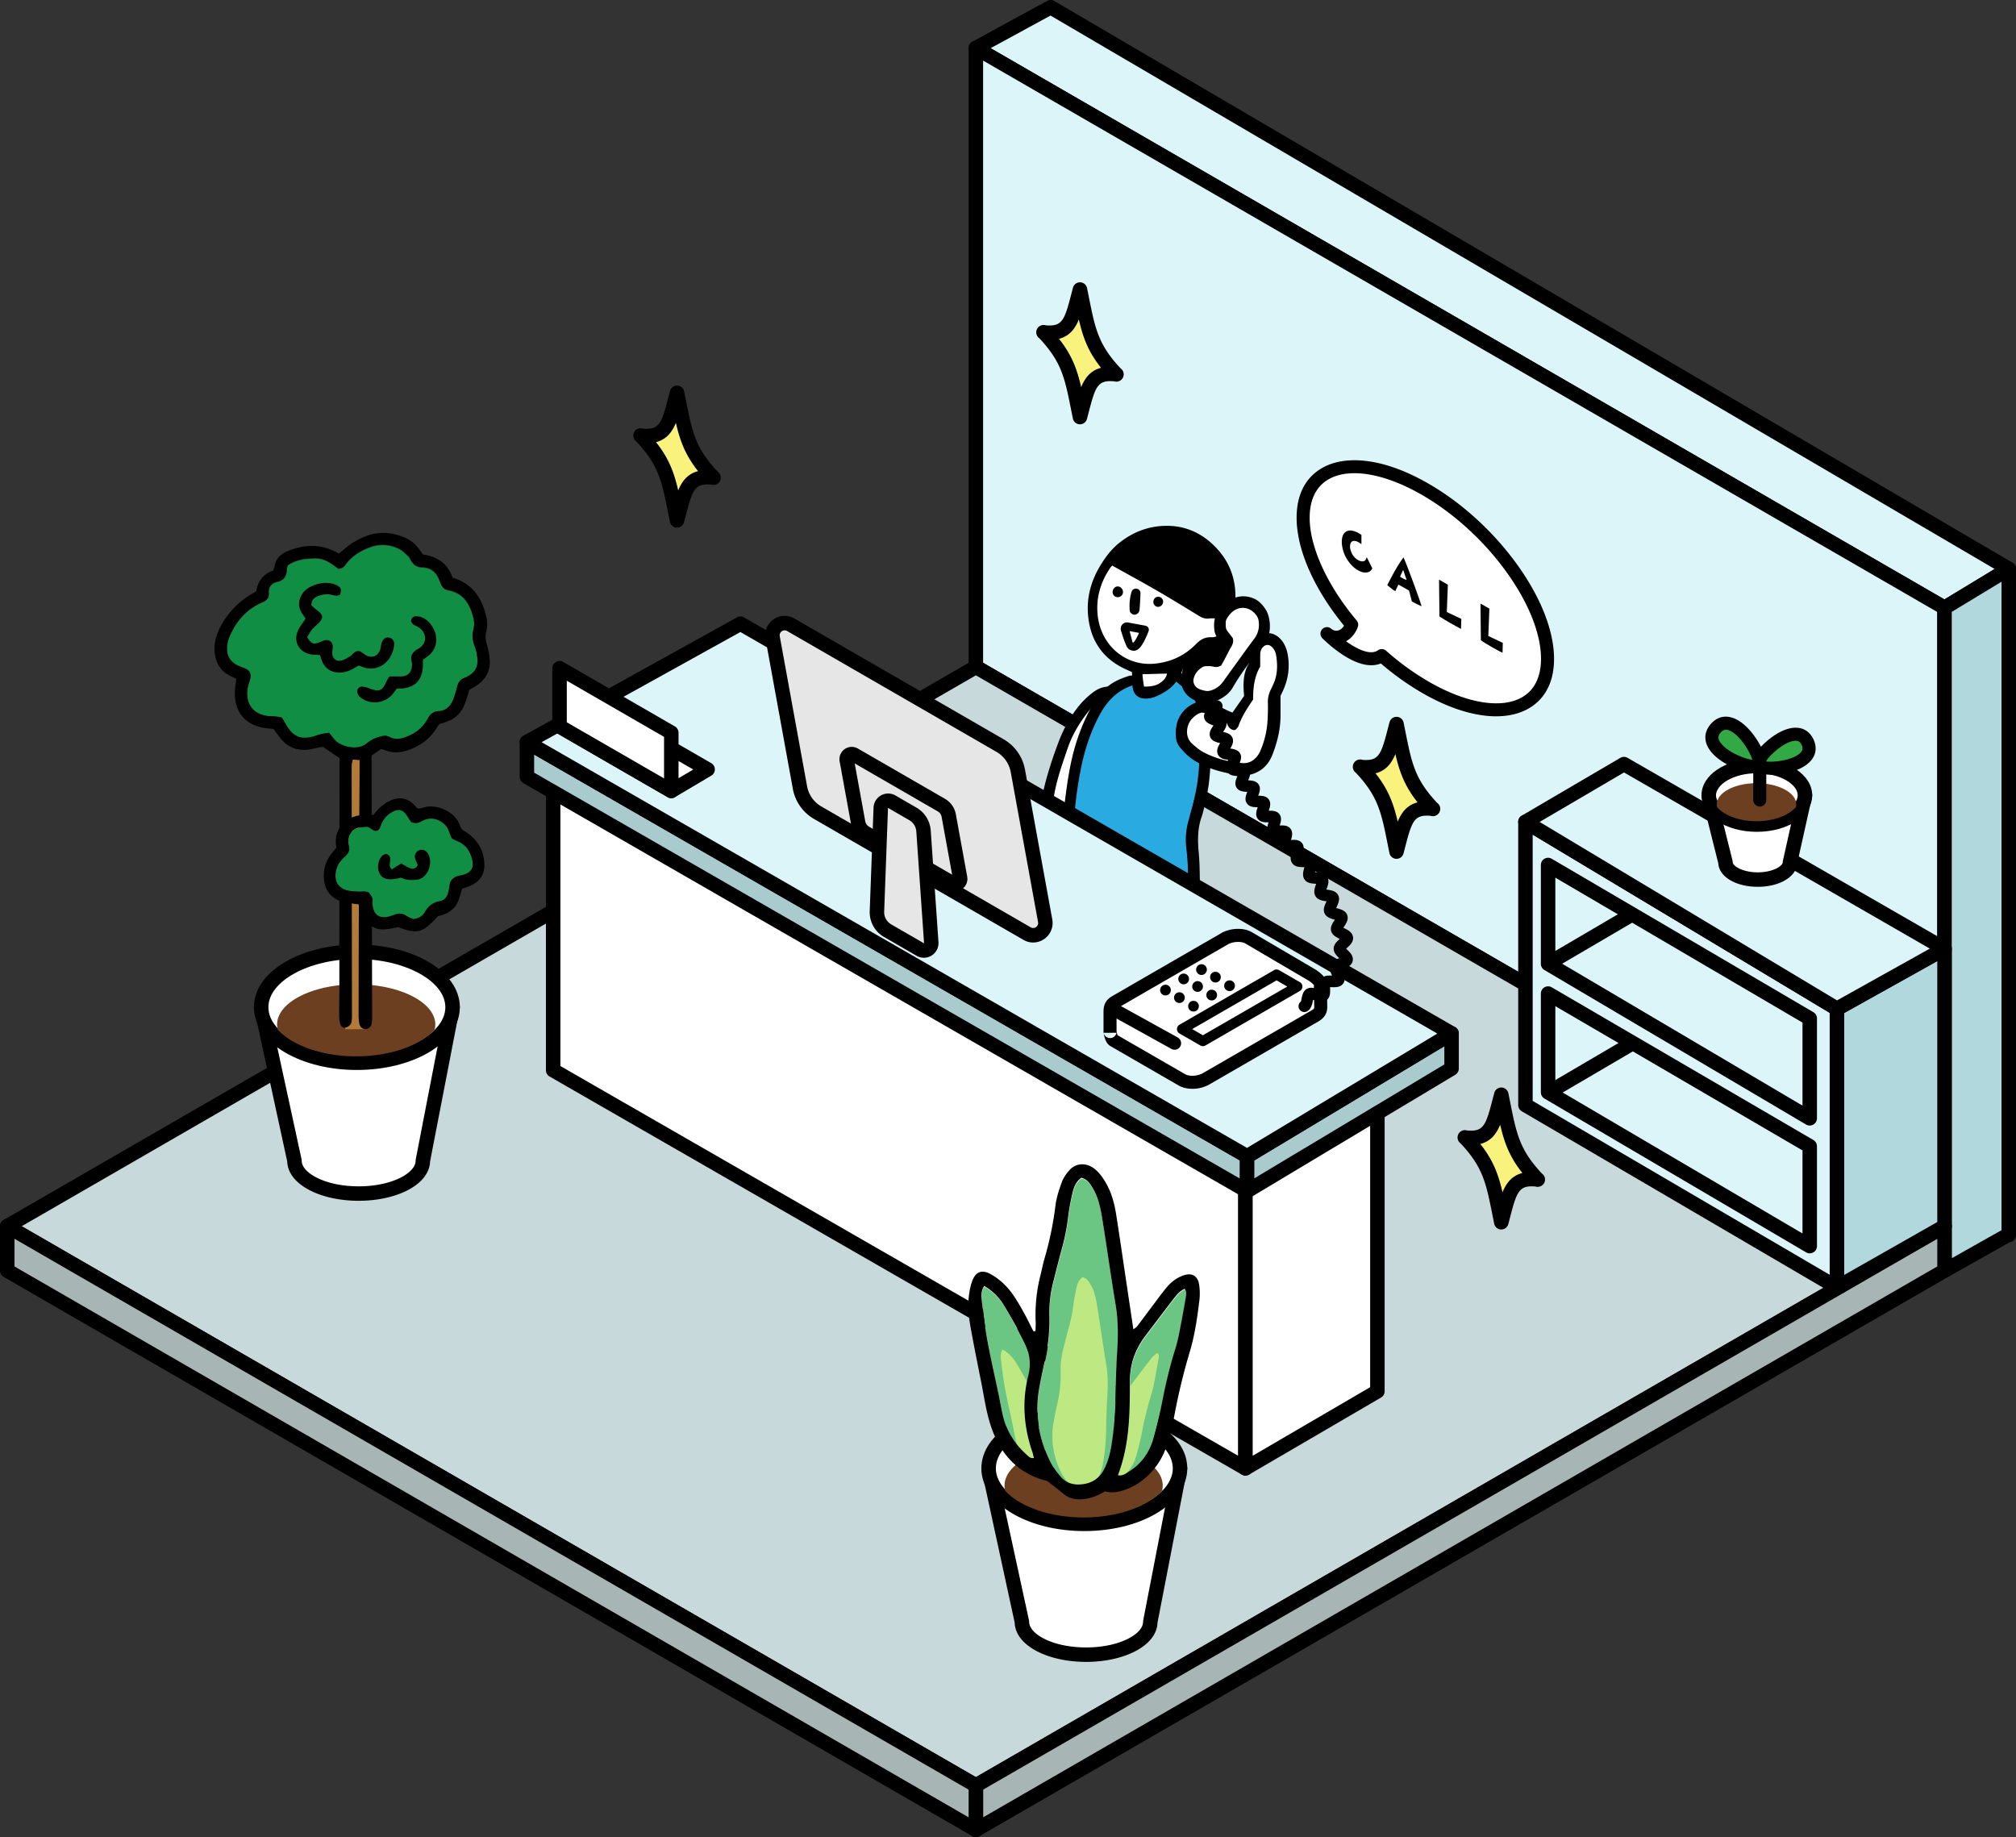 <svg xmlns="http://www.w3.org/2000/svg" viewBox="0 0 2785.99 2538.73"><rect x="0" y="0" width="2785.99" height="2538.73" fill="#333333" stroke="none"/><defs><style>.cls-1{fill:#dcf5f9;}.cls-2{fill:#b1d9dd;}.cls-3{fill:#c8d9db;}.cls-4{fill:#a7b5b5;}.cls-5{fill:#fff;}.cls-6{fill:#29abe2;}.cls-7{fill:#aacbce;}.cls-8{fill:#6b3f20;}.cls-9{fill:#6ac682;}.cls-10{fill:#bee882;}.cls-11{fill:#b27b39;}.cls-12{fill:#108e43;}.cls-13{fill:#33a945;}.cls-14{fill:#e6e6e6;}.cls-15{fill:#f9f37d;}</style></defs><g id="レイヤー_2" data-name="レイヤー 2"><g id="_1" data-name="1"><g id="壁"><polygon class="cls-1" points="2687.2 839.95 1348.59 66.35 1451.91 10 2775.99 786.12 2687.2 839.95"/><path d="M2687.2,850a10,10,0,0,1-5-1.34L1343.59,75a10,10,0,0,1,.21-17.44L1447.13,1.22a10,10,0,0,1,9.84.15L2781.05,777.49a10,10,0,0,1,.13,17.18l-88.8,53.83A10,10,0,0,1,2687.2,850ZM1369,66.6,2687.08,828.33l69.39-42.07L1451.74,21.49Z"/><polyline class="cls-1" points="1348.59 66.35 2687.2 839.95 2687.2 1694.56 1348.59 921.71 1348.59 66.35"/><path d="M2687.2,1704.56a10,10,0,0,1-5-1.34L1343.59,930.37a10,10,0,0,1-5-8.66V66.35a10,10,0,0,1,15-8.66L2692.2,831.29a10,10,0,0,1,5,8.66v854.61a10,10,0,0,1-10,10ZM1358.59,915.94,2677.2,1677.23V845.72l-1318.61-762Z"/><polygon class="cls-2" points="2774.52 1706.69 2687.2 1755.9 2687.2 839.95 2775.99 786.12 2775.99 1706.69 2774.52 1706.69"/><path d="M2687.2,1765.9a10,10,0,0,1-10-10V840a10,10,0,0,1,4.81-8.55l88.8-53.83a10,10,0,0,1,15.18,8.55v920.57a10,10,0,0,1-8.7,9.92l-85.18,48A10,10,0,0,1,2687.2,1765.9Zm10-920.32v893.21L2766,1700V803.87Z"/></g><g id="地面"><polygon class="cls-3" points="1348.61 2467.39 10 1694.55 1348.59 921.71 2687.2 1694.56 1348.61 2467.39"/><path d="M1348.61,2477.39a10,10,0,0,1-5-1.34L5,1703.2a10,10,0,0,1,0-17.32L1343.59,913.05a10,10,0,0,1,10,0L2692.2,1685.9a10,10,0,0,1,0,17.32L1353.61,2476.05A10.05,10.05,0,0,1,1348.61,2477.39ZM30,1694.54l1318.61,761.3L2667.2,1694.56,1348.59,933.26Z"/><polygon class="cls-4" points="2687.2 1755.9 1348.61 2528.73 1348.61 2467.39 2687.2 1694.56 2687.2 1755.9"/><path d="M1348.61,2538.73a10,10,0,0,1-10-10v-61.34a10,10,0,0,1,5-8.66L2682.2,1685.9a10,10,0,0,1,15,8.66v61.34a10,10,0,0,1-5,8.66L1353.61,2537.39A10,10,0,0,1,1348.61,2538.73Zm10-65.57v38.25L2677.2,1750.13v-38.25ZM2687.2,1755.9h0Z"/><polygon class="cls-4" points="1348.61 2528.73 10.02 1755.9 10.02 1694.56 1348.61 2467.39 1348.61 2528.73"/><path d="M1348.61,2538.73a9.92,9.92,0,0,1-5-1.34L5,1764.56a10,10,0,0,1-5-8.66v-61.34a10,10,0,0,1,15-8.66l1338.59,772.83a10,10,0,0,1,5,8.66v61.34a10,10,0,0,1-10,10ZM20,1750.13l1318.59,761.28v-38.25L20,1711.88Z"/></g><g id="人"><path id="髪の毛" d="M1668.53,1018.53c-5.62,1.88-9.45.09-12.17-3.37-4.14-5.26-8.35-10.62-11.46-16.51a102.82,102.82,0,0,1-12.06-45.93c-.29-11.38,0-22.74,2.81-33.83a132.37,132.37,0,0,1,5-15.56c3.55-9.21,10.79-14.84,19.54-18.6a18.33,18.33,0,0,1,8.52-1.62,120.24,120.24,0,0,1,17.35,2.95c1.74.42,3.07,2.57,5,4.26-1.79,5-1,9.78-.2,14.77,2.36,14.33,1.38,28.51-3.88,42.21-2.72,7.06-5.56,14.08-8.07,21.21-4.63,13.14-8.28,26.48-7.21,40.66C1671.93,1012.57,1671.7,1015.94,1668.53,1018.53Z"/><g id="手"><path class="cls-5" d="M1519.49,965.34S1470.58,990.77,1453,1080s-8.21,88.83,7,93.91,19.17-47.74,19.17-47.74,7.43-61.82,13.3-81.39,35.61-82.17,35.61-82.17Z"/><path d="M1535.73,948.92l3.34,5.87-2.41,4.46a10.81,10.81,0,0,1-2.41,1.51c-13.8,3.73-23.28,13.52-31.51,24.13-11.6,15-21.23,31.33-27.37,49.4-6.35,18.66-13,37.25-17.11,56.58-2.85,13.52-4.86,27.23-7.22,40.85-1,5.76-1.9,11.54-2.88,17.46l-.07,0a12.36,12.36,0,0,1-13.53-.94l-.09-.08c-.37-1.88-.93-3.15-.79-4.33.86-7.5,1.75-15,2.85-22.46,5-34.23,15.21-67.06,27.59-99.22a184,184,0,0,1,24.61-43.86,115.07,115.07,0,0,1,20.43-20.47C1516.34,952.14,1524.76,948,1535.73,948.92Z"/></g><g id="胴体"><path class="cls-6" d="M1474.49,1164.9s4.7-95.47,22.7-143.21,42.26-77.48,70.43-80.61c0,0,1.57,10.95,10.18,14.87s27.39-3.92,44.61-21.13c0,0,26.61,4.69,33.65,27.39s16.43,79,8.61,118.17-14.09,60.26-14.87,72,3.13,61.83,0,85.31c0,0-64.18-9.4-108.78-27.4S1474.49,1164.9,1474.49,1164.9Z"/><path d="M1620,935.42c4.14-6.86,6.13-8,10.23-6.36a31.76,31.76,0,0,1,6.66,3.55c6.13,4.43,12.37,8.77,18.09,13.7,9.66,8.33,14.92,19,15.87,31.87,2.56,34.46,3.87,68.94-.14,103.35-1.26,10.82-3.92,21.49-6.16,32.18a128.76,128.76,0,0,1-4.22,15.84c-5.67,16.35-5.23,33-3.67,49.9,1.2,13,1.22,26,1.47,39.06a32.67,32.67,0,0,1-1.65,9.86,7.46,7.46,0,0,1-7.65,5.39,8.13,8.13,0,0,1-7.26-6,26.43,26.43,0,0,1-.44-7.48c1.33-16.46,0-32.83-1.8-49.14a96.21,96.21,0,0,1,2.86-36.22c4.07-15,8.36-30,11.17-45.28,4.13-22.4,4.74-45.15,3.86-67.91-.37-9.67-1.1-19.32-1.67-29-.1-1.68-.23-3.36-.24-5-.09-14.76-5.12-27-17.5-35.87a137.49,137.49,0,0,1-11.71-9.59A83.48,83.48,0,0,1,1620,935.42Z"/><path d="M1569.14,933.92c3.83,3,4.25,5.93,2,10.12a52.93,52.93,0,0,1-7.15,3.54c-20.77,7.07-34.44,21.9-44.51,40.61-12.24,22.76-20.15,47-25.42,72.3a566.88,566.88,0,0,0-9.53,68.63c-.4,4.83-1.18,9.28-6.82,10.94-5,0-7.51-3-8.29-7.65a22.39,22.39,0,0,1,0-6.28c3-25.88,6-51.74,11.78-77.23a279.46,279.46,0,0,1,25.7-69.56c5.37-10.11,12.45-19,20.31-27.2,9-9.39,20.77-14.14,32.8-18.07C1562.92,933.09,1566.48,933.92,1569.14,933.92Z"/></g><g id="顔"><path class="cls-5" d="M1630.23,771.25c-44.61-18.78-112.69-18-118.17,54.78s59.48,97.05,59.48,97.05-.78,30.52,6.26,32.87,29-4.7,36-12.52,14.87-27.4,14.87-27.4,31.3-26.6,38.35-26.6,27.39-1.57,27.39-11.74S1696,822.9,1696,822.9Z"/><path d="M1564.35,928.77c-4.15-1.89-7.6-3.39-11-5-28.4-13.69-44.59-36.55-49-67.4-3.79-26.32,2-50.85,15.63-73.81,7.64-12.82,16.36-24.34,28.24-33.49,17.16-13.23,36.53-21,58-22.25,25.47-1.53,48.19,6.25,67.35,23.3,26.14,23.26,36.71,52.65,33.05,87.2-.66,6.22-2.74,12.28-4.33,19.17.1.44.41,1.64.64,2.86,3.33,17.81-5.54,31.64-23.12,35.88-4.07,1-8.25,1.51-10.32,1.89l-34.38,25.63c.63-.92-.06-.29-.27.46-5.45,20-19.68,31.77-37.87,39.46a35.92,35.92,0,0,1-13.46,2.74c-11,0-17.27-5.83-18.39-16.73C1564.49,942.41,1564.61,936.08,1564.35,928.77ZM1537.1,781.62a31.48,31.48,0,0,0-2.4,2.51c-13.88,20.14-20.44,42.39-17.7,66.78,4,35.88,30.1,61.51,61.5,65.86,11.56,1.6,22.65.28,33.65-2.64,15.8-4.2,29.31-12.53,40.74-24.14,5.83-5.91,12-9.75,21-9.39a18,18,0,0,0,3.94-.27c10.13-1.9,14.44-14.21,8-22.29-2.5-3.17-5.91-3.67-12.7-3.53a19.19,19.19,0,0,0-2.13.21c-5.24.74-9.71-.92-14.2-3.68-19-11.64-38-23.26-57.24-34.44C1579.26,804.79,1558,793.37,1537.1,781.62ZM1581,948.79c10.34.23,18-1.65,22.84-5.56,4-2.71,7.69-6.21,8.89-12.38-10,.25-19.55.48-29.07.77-.77,0-3.4-.27-4.86.26A162.52,162.52,0,0,0,1581,948.79Z"/><path d="M1565.05,815.43a6.52,6.52,0,0,1,9.1-.3,6.28,6.28,0,0,1,1.89,5c-.19,7.53-.65,15-1.27,22.56a7.44,7.44,0,0,1-6.35,6.78c-3.07.27-6.94-2.27-7.2-5.75-.69-9.18-.14-18.35,3-27.09A3.33,3.33,0,0,1,1565.05,815.43Z"/><path d="M1544.18,810.41c3.62-.27,7.2,2.86,7.68,6.7a7.15,7.15,0,0,1-7.23,8.16,7,7,0,0,1-7.06-7.1C1537.56,814.21,1540.58,810.67,1544.18,810.41Z"/><path d="M1600.29,838.65a6.73,6.73,0,0,1-6.42-6.27c-.17-4.19,2.61-7.57,6.34-7.69a6.74,6.74,0,0,1,7.16,6.85A7.2,7.2,0,0,1,1600.29,838.65Z"/><path d="M1586.21,866.5a5.86,5.86,0,0,0-3.37-1.85l-23.8-4.4A8.7,8.7,0,0,0,1549,871s3.92,13.63,8,22.24a10.54,10.54,0,0,0,9.52,6h.59c5.17,0,9.76-4.56,14.88-14.8a129,129,0,0,0,5.29-12.26A5.66,5.66,0,0,0,1586.21,866.5Zm-12.11,8.08c-3.18,7.24-6.24,12.12-7.72,13.33h-1.23l-4.08-15.74Z"/></g><g id="手-2" data-name="手"><path class="cls-5" d="M1755.45,883.56c-16.84-3.89-20.74,21.13-20.74,32.47,0,0-7.82,28.18-9.39,46.57l-19.56,30.91s-54-30.91-66.92-1.17,16.83,53.61,16.83,53.61,48.13,16.43,66.13,16.43,31.69-21.52,33.65-29.74,5.87-66.91,5.87-66.91,9.78-23.48,11-34.83S1770.71,887.08,1755.45,883.56Z"/><path d="M1719.28,961.69c-1.46-15.78-1.68-31.3,6.64-44.72,0-5,.08-9.24,0-13.43-.19-9,3.62-16.26,10.15-22.18,1.13-1,2.34-2,3.49-2.85a17.58,17.58,0,0,1,8.72-3.51,28.84,28.84,0,0,1,3.2-.17,23.5,23.5,0,0,1,14.82,5.24c7.72,6.29,11.66,15.07,13.42,25.45,3,18,.14,35-7.8,51.3-.73,1.5-1.45,3-2.34,4.86,0,9.37.08,19,0,28.69-.18,18.29-4.59,35.76-11.18,52.64-5.9,15.11-16.92,24.78-33.06,28.06a24.94,24.94,0,0,1-7.49.57c-23.54-2.57-46.25-7.86-66.83-20.35-8.07-4.9-14.48-11.45-20.42-18.55a25.21,25.21,0,0,1-5.6-15.09c-.7-11.67,1.18-22.59,8.35-32.2A43,43,0,0,1,1651,971.62a24.91,24.91,0,0,1,17.15-1.23,130,130,0,0,1,26.75,10.79c2.49,1.33,5.22,2.23,8.31,3.52Zm-58.67,23c-5.62,1.47-9.48,4.63-13.08,8.27-7.55,7.62-11.36,25,.26,35.08,4.78,4.15,9.4,8.28,15,11.28,17,9,35.08,13.59,54.08,15.2,8.25.69,14.78-2.73,19.94-8.77a34.58,34.58,0,0,0,5.08-8.58,122,122,0,0,0,9.85-42.64c.39-7.55.65-15.13.4-22.68a37.87,37.87,0,0,1,4.29-19.41c1.18-2.22,2.11-4.57,3.19-6.85,5.78-12.27,6-25.3,4.21-38.28-.86-6.08-3.21-11.72-8.32-14.92a7.52,7.52,0,0,0-8.24.23c-3.93,2.74-5.63,6.72-5.71,11.75-.09,5.45,0,10.91,0,16.73-8.22,14-9.94,29.8-9.8,45.56-8,11.88-15.72,23.4-20.28,36.67-.57,1.66-2,3-3.41,4.49a3.53,3.53,0,0,1-3.15,1.06h0a10.81,10.81,0,0,1-7.88-5.89l-2.06-4.19C1684,992.92,1673.85,985.94,1660.61,984.71Z"/></g><g id="電話"><path class="cls-5" d="M1727.28,833.86c-18.79-.78-36.79-.78-38.35,24.26s8.61,29.74,8.61,29.74L1685,910.56s-40.7,2.34-41.48,24.26S1667.8,963,1667.8,963s26.85-6.3,49.3-45.39,36-59.48,28.18-71.22S1727.28,833.86,1727.28,833.86Z"/><path d="M1677.66,905.29a97.38,97.38,0,0,0,8.85-17.33l-5.75-9.4a17.68,17.68,0,0,1-2.4-6.7c-1.12-7.68-.83-15.45,2.6-23,7.16-15.75,28.73-31.46,51.5-21.85,6.93,2.92,11.69,8.12,15.82,14,9,12.84,9.28,38-1.87,50.74-15.81,18.13-30.58,37.15-42.59,58-4.5,7.82-11.08,12.87-18.54,16.79-15,7.86-33.37,5.25-44.39-5.81-6.43-6.45-9.25-14.18-7.76-23,2.8-16.61,12.39-26.69,27.16-31.75,3.44-1.17,7.49-.55,11.27-.7C1673.23,905.24,1674.91,905.29,1677.66,905.29Zm-27.75,39.32c2.66,7,9.11,8.63,15.6,10a14.63,14.63,0,0,0,6.55-.09c7.94-2,13.92-6.55,18.68-13.13,3.59-5,7.1-10,10.73-15,10.64-14.51,20.91-29.29,31.78-43.62a31.18,31.18,0,0,0,6.49-19.86,44.25,44.25,0,0,0-.39-4.88,15.3,15.3,0,0,0-2.33-6.46l-.13-.2c-8.68-13.29-24.91-15.32-35.94-3.91a39.07,39.07,0,0,0-5.82,8,9.89,9.89,0,0,0-1.27,4.87v4.38a12.93,12.93,0,0,0,2.69,7.89l7,9.07c1.25,4.2.42,8-1.87,11.88-3.4,5.76-6.29,11.82-9.43,17.73-1.56,2.93-3.2,5.82-4.61,8.39l-2.13,1a12.45,12.45,0,0,1-7.89.8,34,34,0,0,0-4.86-.81,56,56,0,0,0-6.89,0,8.93,8.93,0,0,0-4.18,1.28c-6.59,4.05-10.52,9.25-12.16,16A11.15,11.15,0,0,0,1649.91,944.61Z"/></g></g><g id="受付台"><polygon class="cls-5" points="1721.13 2029.13 764.44 1478.96 764.44 1077.84 1721.13 1628.01 1721.13 2029.13"/><path d="M1721.13,2039.13a9.94,9.94,0,0,1-5-1.33l-956.7-550.17a10,10,0,0,1-5-8.66V1077.84a10,10,0,0,1,15-8.67l956.7,550.17a10,10,0,0,1,5,8.67v401.12a10,10,0,0,1-10,10ZM774.44,1473.18l936.69,538.66v-378L774.44,1095.13Z"/><polygon class="cls-5" points="1903.48 1922.69 1721.13 2029.13 1721.13 1628.01 1903.48 1521.57 1903.48 1922.69"/><path d="M1721.13,2039.13a10,10,0,0,1-10-10V1628a10,10,0,0,1,5-8.64l182.35-106.43a10,10,0,0,1,15,8.63v401.12a10,10,0,0,1-5,8.64l-182.35,106.44A10.06,10.06,0,0,1,1721.13,2039.13Zm10-405.38v378L1893.48,1917V1539Zm172.35,288.94h0Z"/><polygon class="cls-7" points="728.16 1073.54 1723.42 1645.98 1723.42 1597.92 728.16 1025.49 728.16 1073.54"/><path d="M1723.42,1656a10,10,0,0,1-5-1.33L723.18,1082.21a10,10,0,0,1-5-8.67v-48a10,10,0,0,1,15-8.67l995.26,572.43a10,10,0,0,1,5,8.67V1646a10,10,0,0,1-10,10ZM738.16,1067.76l975.26,560.93v-25L738.16,1042.78Z"/><polygon class="cls-7" points="1723.42 1645.98 1723.42 1597.92 2006 1428.09 2006 1476.63 1723.42 1645.98"/><path d="M1723.42,1656a10,10,0,0,1-10-10v-48.06a10,10,0,0,1,4.85-8.57l282.58-169.83a10,10,0,0,1,15.15,8.57v48.54a10,10,0,0,1-4.86,8.57l-282.58,169.35A10,10,0,0,1,1723.42,1656Zm10-52.4v24.75L1996,1471v-25.2Z"/><polygon class="cls-1" points="1723.42 1597.92 728.16 1025.49 1023.26 861.91 2006 1428.09 1723.42 1597.92"/><path d="M1723.42,1607.92a9.94,9.94,0,0,1-5-1.33L723.18,1034.16a10,10,0,0,1,.14-17.42l295.1-163.57a10,10,0,0,1,9.83.08L2011,1419.42a10,10,0,0,1,.16,17.24l-282.58,169.83A9.89,9.89,0,0,1,1723.42,1607.92ZM748.5,1025.65l974.81,560.67,263-158L1023.17,873.4Z"/><polygon class="cls-5" points="977.87 1063.31 927.68 1093.04 773.28 1003.9 823.48 974.17 977.87 1063.31"/><path d="M927.68,1103a9.9,9.9,0,0,1-5-1.34l-154.4-89.14a10,10,0,0,1-.1-17.26l50.2-29.73a10,10,0,0,1,10.1-.06l154.39,89.14a10,10,0,0,1,.1,17.27l-50.2,29.73A10,10,0,0,1,927.68,1103Zm-134.59-99.25,134.52,77.67,30.45-18L823.54,985.76Z"/><polygon class="cls-5" points="927.68 1093.04 773.28 1003.9 773.28 923.39 927.68 1012.53 927.68 1093.04"/><path d="M927.68,1103a9.9,9.9,0,0,1-5-1.34l-154.4-89.14a10,10,0,0,1-5-8.66V923.39a10,10,0,0,1,15-8.66l154.4,89.14a10,10,0,0,1,5,8.66V1093a10,10,0,0,1-10,10ZM783.28,998.13l134.4,77.59V1018.3l-134.4-77.59Z"/></g><g id="棚"><polygon class="cls-2" points="2538.5 1779.08 2538.5 1394.03 2687.2 1311.08 2687.2 1694.56 2538.5 1779.08"/><path d="M2538.5,1789.08a10,10,0,0,1-10-10V1394a10,10,0,0,1,5.13-8.73l148.7-83a10,10,0,0,1,14.87,8.74v383.48a10,10,0,0,1-5.06,8.69l-148.7,84.52A10,10,0,0,1,2538.5,1789.08Zm10-389.17v362l128.7-73.15V1328.11Z"/><polygon class="cls-1" points="2108.07 1135.77 2108.07 1527.08 2538.5 1779.08 2538.5 1394.03 2108.07 1135.77"/><path d="M2538.5,1789.08a10,10,0,0,1-5.05-1.37l-430.43-252a10,10,0,0,1-4.95-8.63V1135.77a10,10,0,0,1,15.14-8.57l430.44,258.26a10,10,0,0,1,4.85,8.57v385a10,10,0,0,1-10,10Zm-420.43-267.74,410.43,240.29V1399.7l-410.43-246.26Z"/><polygon class="cls-1" points="2687.2 1311.08 2244.24 1055.95 2108.07 1135.77 2538.5 1394.03 2687.2 1311.08"/><path d="M2538.5,1404a10,10,0,0,1-5.14-1.42l-430.44-258.26a10,10,0,0,1,.09-17.2l136.17-79.83a10,10,0,0,1,10.05,0l443,255.13a10,10,0,0,1-.12,17.4l-148.69,83A10.08,10.08,0,0,1,2538.5,1404Zm-410.83-268.16,411,246.61,128.23-71.54-422.63-243.43Z"/><path d="M2500.94,1555.41a10,10,0,0,1-5.09-1.39l-361.56-213.51a10,10,0,0,1-4.92-8.61V1195.38a10,10,0,0,1,15.06-8.62l361.57,212a10,10,0,0,1,4.94,8.63v138a10,10,0,0,1-10,10Zm-351.57-229.22,341.57,201.7V1413.15l-341.57-200.31Z"/><path d="M2500.94,1732a10,10,0,0,1-5.07-1.38l-361.56-212.51a10,10,0,0,1-4.94-8.62V1373a10,10,0,0,1,15-8.63l361.57,211a10,10,0,0,1,5,8.64v138a10,10,0,0,1-10,10ZM2149.37,1503.8l341.57,200.76V1589.79l-341.57-199.37Z"/><path d="M2150.34,1513.6a10,10,0,0,1-5.07-18.63l101.59-59.55a10,10,0,1,1,10.12,17.25l-101.59,59.56A10,10,0,0,1,2150.34,1513.6Z"/><path d="M2150.34,1335.17a10,10,0,0,1-5.07-18.63L2246.86,1257a10,10,0,0,1,10.12,17.26l-101.59,59.55A10,10,0,0,1,2150.34,1335.17Z"/></g><g id="観葉植物"><path class="cls-5" d="M1366.2,2029.13l46,212.09c0,25.06,39.72,45.39,88.72,45.39s88.72-20.33,88.72-45.39l41.07-212.09Z"/><path d="M1500.93,2296.61c-25.25,0-49.15-5.11-67.29-14.4-19.78-10.11-30.89-24.22-31.41-39.83l-45.8-211.13a10,10,0,0,1,9.77-12.12h264.52a10,10,0,0,1,9.82,11.9l-40.91,211.23c-.47,15.65-11.58,29.81-31.41,39.95C1550.08,2291.5,1526.18,2296.61,1500.93,2296.61ZM1378.6,2039.13l43.38,200a10,10,0,0,1,.23,2.12c0,16.74,32.33,35.39,78.72,35.39s78.72-18.65,78.72-35.39a10.21,10.21,0,0,1,.18-1.91l38.77-200.18Z"/><ellipse class="cls-5" cx="1498.46" cy="2029.13" rx="132.26" ry="76.7"/><path d="M1498.46,2115.82c-37.06,0-72-8.45-98.54-23.81-28.19-16.35-43.72-38.68-43.72-62.88s15.53-46.53,43.72-62.88c26.49-15.36,61.48-23.82,98.54-23.82s72.06,8.46,98.54,23.82c28.2,16.35,43.72,38.68,43.72,62.88S1625.2,2075.66,1597,2092C1570.52,2107.37,1535.53,2115.82,1498.46,2115.82Zm0-153.39c-66.27,0-122.26,30.55-122.26,66.7s56,66.69,122.26,66.69,122.26-30.54,122.26-66.69S1564.74,1962.43,1498.46,1962.43Z"/><path class="cls-8" d="M1497.5,1997.44c-60.35,0-109.27,24.88-109.27,55.57a29.45,29.45,0,0,0,1,7.42,89.33,89.33,0,0,0,20.24,15.57c23.36,13.55,54.63,21,88.06,21s64.71-7.46,88.07-21a89.48,89.48,0,0,0,20.23-15.57,29,29,0,0,0,1-7.42C1606.77,2022.32,1557.85,1997.44,1497.5,1997.44Z"/><path class="cls-9" d="M1494.78,1628.51c-7.21,5-10.32,12.3-12.12,19.88a321.72,321.72,0,0,0-6.29,34.14,296.22,296.22,0,0,1-8.18,42.27c-4.46,16.08-8.45,32.28-12.57,48.45a172.32,172.32,0,0,0-5.19,46.86,248.91,248.91,0,0,1-6.15,60.75c-3.06,13.56-6.06,27.17-8.3,40.88-5.64,34.5-.06,67.51,15.32,98.71,3.83,7.77,9.42,14.86,15.06,21.53,6.29,7.45,15,10.71,24.79,10.47,16.28-.39,28.37-7.44,35.61-22.33,5.14-10.54,8-21.75,9.69-33.25a462,462,0,0,0,5.35-60.93c.39-22.25.9-44.53,2.31-66.73,1.31-20.46,1.55-40.79-1.53-61.08-1.73-11.46-3.72-22.89-5.48-34.35-4.59-29.8-8.9-59.64-13.74-89.4-2.31-14.19-5.24-28.33-12.75-41C1507.06,1637.47,1503.7,1631.24,1494.78,1628.51Zm50.37,411.14c6.11,1.35,10.29-2,14.47-4.51,17.88-11,29.25-27,34.79-47,4.21-15.18,8.07-30.5,11.1-46,4.83-24.59,10.27-49,17.69-73a219.75,219.75,0,0,0,5.78-21.49q5.22-25.89,9.63-52c.71-4.21,2.09-9-1.27-13.67-7.38,3.4-11.85,9.34-16.31,15.16-12.73,16.56-25.31,33.23-37.93,49.87-14.15,18.69-21.54,39.25-21.48,63.2C1561.71,1953.91,1561.25,1997.58,1545.15,2039.65Zm-184.71-261.6c-4.52,7-4.18,13.6-3.42,20,2.22,18.4,4.3,36.85,7.65,55,4.61,25.06,10.36,49.91,15.57,74.86,2.08,10,3.76,20,6.1,30,5.18,22,17.23,39.79,34,54.6,2.17,1.92,4.52,4.24,8.83,3.28-.77-3-1.19-5.18-1.92-7.28-12.16-35-15-70.69-5.9-106.75,4-15.79,1.83-30.72-4.85-44.59-8.83-18.32-19-36.06-29.61-53.44C1380.6,1793.46,1371.87,1785,1360.44,1778.05Z"/><path class="cls-10" d="M1536.36,2047c4.2.93,7.08-1.35,10-3.11,12.31-7.53,20.13-18.57,24-32.32,2.9-10.45,5.55-21,7.64-31.64a486,486,0,0,1,12.18-50.23,152.42,152.42,0,0,0,4-14.8q3.59-17.83,6.63-35.77c.49-2.9,1.44-6.17-.88-9.41-5.08,2.35-8.15,6.44-11.23,10.44-8.76,11.4-17.42,22.88-26.11,34.34-9.74,12.86-14.82,27-14.79,43.5C1547.76,1987.93,1547.44,2018,1536.36,2047Z"/><path class="cls-10" d="M1496.23,1764.82c-5,3.42-7.1,8.47-8.34,13.69a223.22,223.22,0,0,0-4.33,23.5,204.25,204.25,0,0,1-5.63,29.1c-3.07,11.07-5.82,22.23-8.65,33.36a118.77,118.77,0,0,0-3.58,32.26,171.17,171.17,0,0,1-4.23,41.82c-2.1,9.34-4.17,18.7-5.71,28.14-3.89,23.76,0,46.48,10.54,68,2.64,5.35,6.48,10.23,10.37,14.82,4.33,5.13,10.3,7.37,17.07,7.21,11.21-.27,19.53-5.12,24.52-15.37a78.76,78.76,0,0,0,6.67-22.9,319.94,319.94,0,0,0,3.68-41.94c.27-15.32.62-30.65,1.59-45.94.9-14.09,1.06-28.08-1-42-1.2-7.89-2.57-15.76-3.78-23.65-3.16-20.51-6.13-41.06-9.46-61.55-1.59-9.76-3.61-19.5-8.78-28.19C1504.69,1771,1502.38,1766.7,1496.23,1764.82Z"/><path class="cls-10" d="M1385.56,1864.86c-3.11,4.78-2.88,9.35-2.35,13.74,1.52,12.66,3,25.36,5.26,37.89,3.17,17.26,7.13,34.36,10.72,51.54,1.43,6.87,2.59,13.8,4.2,20.63,3.57,15.12,11.86,27.39,23.38,37.58,1.49,1.33,3.11,2.92,6.08,2.26-.53-2-.82-3.56-1.32-5-8.37-24.11-10.34-48.66-4.06-73.49a44,44,0,0,0-3.35-30.7c-6.08-12.61-13.08-24.83-20.38-36.79A52.64,52.64,0,0,0,1385.56,1864.86Z"/><path d="M1431,1839.42c.1-4,.43-8,.26-12a220.72,220.72,0,0,1,6.53-64.86c2-7.63,3.37-15.42,5.58-23a462.67,462.67,0,0,0,15.19-73.49c1.33-10.91,4.91-21.69,8.66-32.1,2.13-5.94,6-11.55,10.22-16.39,8.57-9.93,21.6-11.28,32.66-4.1,6.76,4.39,11.52,10.67,15.83,17.36,9.24,14.34,13.83,30.37,16.46,47,4.87,30.71,9.28,61.49,13.87,92.25,3.28,22,6.55,44,10,67,2-1.6,4-2.64,5.22-4.25,7.61-9.95,15-20.07,22.56-30.08,5.86-7.79,11.6-15.68,17.79-23.2s13.89-13.62,23.37-17c11.84-4.22,20.29.53,22,13.17a83.81,83.81,0,0,1,.34,20.81c-3,24.39-6.41,48.73-13.58,72.39a843.55,843.55,0,0,0-20.94,86.52c-2.44,12.73-5.71,25.35-9.28,37.82-5.64,19.64-15.94,36.48-31.74,49.74a85.38,85.38,0,0,1-26.26,15.39c-9.33,3.35-18.72,5.28-28.74,2.5-9.2,5.66-19,9.64-29.84,10.78-10.06,1.06-19.33-.46-27.41-7.22-7.1-5.94-14.49-11.52-22.55-17.88-43.25-10.49-67.93-40.87-80-82.78-5-17.33-7.57-35.37-11.1-53.11-5-25-10-50-14.58-75.14-2.91-16-4.68-32.24-2.06-48.49,1-6.36,2.35-12.87,4.87-18.74,4.81-11.15,13-13.7,23.8-8,12.1,6.41,22,15.62,30.07,26.5,6,8.15,11.08,17.09,16.07,26s9.31,18,13.92,27Zm63.51-211.91c-7.21,5-10.32,12.3-12.12,19.88a319.18,319.18,0,0,0-6.28,34.14,296.25,296.25,0,0,1-8.19,42.27c-4.46,16.08-8.45,32.28-12.56,48.45a171.94,171.94,0,0,0-5.2,46.86,248.91,248.91,0,0,1-6.15,60.75c-3,13.56-6,27.16-8.3,40.88-5.64,34.5-.06,67.5,15.32,98.71,3.83,7.77,9.42,14.86,15.06,21.53,6.29,7.44,15,10.7,24.79,10.47,16.28-.4,28.37-7.44,35.62-22.33,5.13-10.54,8-21.75,9.68-33.25a462,462,0,0,0,5.35-60.93c.39-22.25.9-44.53,2.31-66.73,1.31-20.46,1.55-40.79-1.52-61.08-1.74-11.47-3.73-22.89-5.49-34.35-4.59-29.8-8.9-59.64-13.74-89.4-2.31-14.19-5.24-28.33-12.75-41C1506.8,1636.47,1503.44,1630.24,1494.52,1627.51Zm50.38,411.14c6.1,1.35,10.28-2,14.46-4.52,17.88-10.94,29.25-27,34.79-46.94,4.22-15.18,8.07-30.5,11.1-46,4.83-24.6,10.28-49,17.69-73a219.75,219.75,0,0,0,5.78-21.49q5.22-25.89,9.64-52c.7-4.21,2.08-9-1.28-13.67-7.38,3.4-11.85,9.34-16.31,15.16-12.72,16.56-25.31,33.23-37.93,49.87-14.15,18.68-21.54,39.25-21.48,63.2C1561.46,1952.91,1561,1996.57,1544.9,2038.65Zm-184.72-261.6c-4.51,7-4.18,13.6-3.42,20,2.22,18.39,4.3,36.85,7.65,55,4.61,25.06,10.36,49.91,15.57,74.86,2.09,10,3.76,20,6.1,30,5.19,22,17.23,39.78,34,54.59,2.17,1.93,4.52,4.25,8.83,3.29-.77-3-1.19-5.18-1.92-7.29-12.16-35-15-70.68-5.89-106.74,4-15.79,1.82-30.72-4.86-44.59-8.83-18.32-19-36.06-29.61-53.44C1380.34,1792.46,1371.61,1784,1360.18,1777.05Z"/></g><g id="観葉植物-2" data-name="観葉植物"><path class="cls-5" d="M360.92,1391.92l46,212.09c0,25.07,39.72,45.39,88.72,45.39s88.72-20.32,88.72-45.39l41.07-212.09Z"/><path d="M495.65,1659.4c-25.26,0-49.15-5.11-67.29-14.39-19.78-10.12-30.89-24.23-31.42-39.84L351.15,1394a10,10,0,0,1,9.77-12.12H625.44a10,10,0,0,1,9.82,11.91l-40.91,211.22c-.47,15.66-11.58,29.81-31.41,40C544.8,1654.29,520.9,1659.4,495.65,1659.4ZM373.32,1401.92l43.38,200a10.11,10.11,0,0,1,.22,2.12c0,16.74,32.33,35.39,78.73,35.39s78.72-18.65,78.72-35.39a10.11,10.11,0,0,1,.18-1.9l38.77-200.19Z"/><ellipse class="cls-5" cx="493.18" cy="1391.92" rx="132.26" ry="76.7"/><path d="M493.18,1478.62c-37.06,0-72.06-8.46-98.54-23.81-28.19-16.35-43.72-38.68-43.72-62.89s15.53-46.53,43.72-62.88c26.48-15.35,61.48-23.81,98.54-23.81s72.06,8.46,98.54,23.81c28.2,16.35,43.72,38.68,43.72,62.88s-15.52,46.54-43.72,62.89C565.24,1470.16,530.25,1478.62,493.18,1478.62Zm0-153.39c-66.27,0-122.26,30.54-122.26,66.69s56,66.7,122.26,66.7,122.26-30.54,122.26-66.7S559.46,1325.23,493.18,1325.23Z"/><path class="cls-8" d="M492.22,1360.24c-60.35,0-109.27,24.88-109.27,55.56a29.53,29.53,0,0,0,1,7.43,89.77,89.77,0,0,0,20.23,15.57c23.36,13.54,54.64,21,88.07,21s64.71-7.46,88.06-21a89.61,89.61,0,0,0,20.24-15.57,29.53,29.53,0,0,0,1-7.43C601.49,1385.12,552.57,1360.24,492.22,1360.24Z"/><rect class="cls-11" x="477.02" y="1002.76" width="27.65" height="419.57"/><path class="cls-12" d="M397.68,781.69c-.64,2.35-1.3,3.68-1.34,5-.22,9.36-3.47,15.72-13.75,18-7.35,1.61-11.9,7-11.21,15.41.59,7.19-3.32,10.31-9.74,13.1-22,9.59-36.31,26.85-45.26,48.75a43.87,43.87,0,0,0-2.5,10.86c-1.68,13,3.81,22.64,15.79,28,3.39,1.52,7.05,2.49,10.33,4.2,5.27,2.76,7.1,6.89,5.79,12.81-1.1,5-3.09,9.81-3.82,14.83-3.05,21,8.35,35.48,29.24,37.58,2.76.27,5.59,0,8.35.32,3.18.33,6.32,1,9.86,1.57,2.68,4.52,5.12,9,7.87,13.2,8.55,13.14,18,17,33.38,13.63,4.07-.9,7.93-2.7,12-3.69s8-1.38,12-2c2.9,3.63,5.13,6.56,7.5,9.37,8.57,10.14,32.07,15.85,44.66,5.23,7.47-6.31,15.8-9.32,25.61-10.68a40.93,40.93,0,0,1,6.16,2.07c7.24,3.65,14.38,2.76,21.62.08,13.09-4.86,23.86-12.71,30.49-25.17,3.37-6.33,7.77-10.38,15-10.74,10.79-.54,16.87-7,20.51-16.27a128.21,128.21,0,0,0,5.34-17.27c1.4-5.86,4.16-10.25,10-12.39,1.3-.48,2.52-1.18,3.78-1.79,10.91-5.36,15.74-14.18,14.23-26.14-.69-5.49-1.64-11.15-3.7-16.23a36.26,36.26,0,0,1-1.71-23.1,32.68,32.68,0,0,0,.18-15c-4.73-18.84-12.9-35.06-34.64-39-5.57-1-9-4.44-10.89-9.67-.62-1.75-1.43-3.43-2.11-5.16-4.17-10.59-11.91-16.69-23.27-16.88-7.51-.13-12.22-3.47-15.65-9.62-1.13-2-2.1-4.34-3.77-5.84-4.08-3.68-8.07-7.92-12.92-10.23-12.62-6-25.91-7.09-39.3-2.25s-25.2,11.91-33.76,23.61c-2.25,3.07-4.6,5.88-10.41,6.27-9-6.52-18.63-14.68-32.26-14.35C422.14,772.38,409.38,773.46,397.68,781.69Z"/><path d="M326.59,938.09l-7.95-3.83c-14.48-7-21.1-19.15-22.07-34.62-.81-12.93,3.23-24.85,9.41-36a113.1,113.1,0,0,1,39-41.06c2.74-1.74,5.61-3.27,9.13-5.3,1.95-14,9.79-24.24,23.61-28.84a50.57,50.57,0,0,0,1.81-6c1.73-10.87,8.81-17.17,18.37-21,23.64-9.51,47-10.33,70.27,3.59,2.23-1.8,4.76-3.68,7.1-5.77a100.07,100.07,0,0,1,28.34-17.52c18.22-7.62,36.34-6.61,54.33.57a46.8,46.8,0,0,1,20.79,15.93c1.92,2.61,3.81,5.25,5.88,8.11,20.15,2.59,34.35,13.17,40.87,32,29,8.58,41.39,29.91,47.06,56.31,1.32,6.14.58,13.06-.73,19.31a31.83,31.83,0,0,0,.94,16.3,102.84,102.84,0,0,1,4.06,21.83c1,15.23-5.75,27-18.32,35.37-3.06,2.05-6.37,3.73-9.86,5.75-1.32,4.35-2.58,8.81-4,13.2-6.88,20.55-15.54,28.51-37.34,34-1.54,2.25-3.42,4.87-5.16,7.57-8.12,12.56-19.58,21.08-33.15,26.78-11.87,5-24.08,7-36.61,2a58.42,58.42,0,0,0-5.74-1.65l-13.12,9c0,9.24,0,17.56,0,25.89q.39,166.83.77,333.67a62.4,62.4,0,0,1-.65,11.11c-.76,4.3-5.14,7.62-8.93,7.47a9,9,0,0,1-7.94-6.81,60.08,60.08,0,0,1-1.19-12.41q.09-77.49.38-155,.4-93.54,1-187.08c0-3.18,0-6.37,0-10.52l-9.39-.82c-.58,2.87-1.53,5.44-1.56,8-.15,11.17,0,22.34,0,33.51q.19,152.88.37,305.75c0,4.18.09,8.39-.25,12.55-.18,2.25-.61,4.91-2,6.51a12.4,12.4,0,0,1-6.66,4.16c-3.57.65-6.45-1.85-7.3-5.15a51.56,51.56,0,0,1-1.43-12.39c-.08-12.56.22-25.13.23-37.69q.13-155.67.22-311.33v-5.89l-22.78-15.61c-2,.34-5.1.86-8.22,1.43-5,.93-10,2.47-15.05,2.73-13.25.67-24.76-3.72-33.64-13.79-4-4.51-7.37-9.53-11.57-15-3.43-.39-7.55-.74-11.64-1.33-26.83-3.89-41.95-21.39-41.75-48.75C324.61,951.44,325.79,945.46,326.59,938.09ZM397.81,781c-.65,2.34-1.31,3.67-1.34,5-.22,9.36-3.47,15.71-13.75,18-7.36,1.62-11.9,7-11.21,15.41.59,7.2-3.33,10.31-9.74,13.11-22,9.58-36.31,26.85-45.26,48.75a43.69,43.69,0,0,0-2.5,10.85c-1.68,13,3.8,22.65,15.79,28,3.39,1.52,7.05,2.49,10.32,4.21,5.28,2.76,7.1,6.89,5.79,12.81-1.1,5-3.09,9.8-3.82,14.82-3,21,8.36,35.49,29.24,37.58,2.77.28,5.59,0,8.36.33,3.18.33,6.32,1,9.85,1.57,2.69,4.52,5.12,9,7.88,13.2,8.55,13.13,18,17,33.38,13.62,4.06-.9,7.92-2.7,12-3.68s8-1.39,12-2.06c2.91,3.64,5.14,6.56,7.51,9.37,8.57,10.14,32.07,15.85,44.66,5.23,7.47-6.3,15.8-9.32,25.61-10.68a41.31,41.31,0,0,1,6.16,2.07c7.23,3.65,14.38,2.77,21.61.08,13.1-4.86,23.87-12.71,30.5-25.16,3.37-6.34,7.76-10.39,15-10.75,10.79-.54,16.87-7,20.52-16.27a128.07,128.07,0,0,0,5.34-17.26c1.4-5.87,4.15-10.25,10-12.39a38.42,38.42,0,0,0,3.78-1.8c10.91-5.35,15.75-14.17,14.24-26.14-.7-5.49-1.65-11.14-3.7-16.23a36.23,36.23,0,0,1-1.71-23.09,32.86,32.86,0,0,0,.18-15.05c-4.74-18.84-12.91-35-34.65-39-5.57-1-9-4.44-10.88-9.67-.63-1.75-1.43-3.43-2.12-5.16-4.16-10.58-11.9-16.68-23.26-16.88-7.52-.13-12.23-3.46-15.66-9.62-1.13-2-2.1-4.34-3.76-5.83C560,764.58,556,760.34,551.18,758c-12.62-6-25.91-7.1-39.3-2.26s-25.2,11.92-33.77,23.61c-2.24,3.07-4.59,5.88-10.4,6.28-9-6.53-18.63-14.69-32.26-14.35C422.27,771.64,409.51,772.71,397.81,781Z"/><path d="M442.21,905.29c-5.3-.44-9.54-.36-13.59-1.2-15.36-3.16-23.27-17.48-17.16-31.87,2.5-5.89,6.77-11,10.89-17.54-1-1.45-2.58-3.54-4.07-5.66-6.5-9.25-6.63-19.25-.39-28.54,9-13.36,33.66-19.26,47.92-11.45,5.43,3,6.12,4.89,4.38,12.44-3.8,2.83-8,1.4-12,.48-6.68-1.55-13-.43-19.11,2-4.89,2-8.95,5.13-8.67,12.74,2,1.73,4.58,4.25,7.44,6.4,9.55,7.2,9.72,11.24.68,19.71-2.72,2.54-5.67,4.92-7.93,7.83-2.49,3.2-4.31,6.93-6.17,10,5.85,8.65,8.08,9.8,14.92,7.78,3.1-.92,6-2.58,9.12-3.45,6.18-1.72,11.26,2,11.43,8.51.08,3.22-1,6.49-.72,9.68.54,7.06,5.57,11.32,12.36,9.76,4.34-1,8.4-3.58,12.3-5.93,2.33-1.41,3.92-4,6.17-5.59a8.05,8.05,0,0,1,9.21-.47c2,1.18,3.65,2.89,5.63,4.07,9,5.39,17.92,1.94,20.74-8,.76-2.68.93-5.53,1.74-8.18,1.91-6.2,6.24-9,11.32-7.5,4.29,1.22,6.93,5.49,6,11.2-3.88,24.78-24.42,36.25-42.94,29.36l-5.88-2.18c-3.29,1.81-6.88,3.86-10.54,5.78a34.4,34.4,0,0,1-17.49,3.91q-15.45-.57-22.14-14.36C444.34,912.15,443.53,909,442.21,905.29Z"/><path d="M538.2,934.76c5,0,10-.06,15,0,10,.13,15.56-5,16.13-15a11.78,11.78,0,0,0-.14-4.16c-2.94-9.21.8-14.58,8.93-19.17,12.24-6.91,12.38-20.9.88-29.29-2.58-1.88-6-2.66-8.44-4.67-1.49-1.23-2.77-4-2.43-5.79s2.56-4.38,4.32-4.72a19.66,19.66,0,0,1,9.4.72C599.65,858.55,614,889.85,591,907c-1.85,1.38-3.74,2.72-6.62,4.79,0,2.49.11,5.66,0,8.82-.74,19.31-11.19,29.95-30.3,30.87-1.84.09-3.68,0-5.77,0-2,2.75-3.79,5.43-5.84,7.88-11.12,13.31-32,15.09-45,3.81a13,13,0,0,1-3.19-4.43c-2.07-4.68,1.11-10.14,6.13-9.9a35.06,35.06,0,0,1,10.61,2.62c13.49,5.11,17.12,3.56,23.33-10.23A66.51,66.51,0,0,1,538.2,934.76Z"/><path class="cls-12" d="M482.72,1173.89c-1.53,7.12-5.92,9.45-9.1,12.73a34.6,34.6,0,0,0-9.92,21c-1.21,11.6,4.08,20,15.38,23.23,4.82,1.37,10.06,1.37,15.13,1.77s10.22-1.12,15.05,1.19c4.92,6.36,5,6.35,5.27,9.43.22,2.78,0,5.6.3,8.36,1.59,13.31,9.36,18.75,22.28,15.58,3.15-.77,6.18-2,9.27-3,5.12-1.63,9.88-1.46,14.62,1.7,3.38,2.24,7.33,3.62,9.75,4.77,8.12-1,13.29-4.26,16.35-9.75,4.63-8.32,11.1-13.3,20.54-15,5.92-1.07,9.8-5.17,11.37-11.08a72.56,72.56,0,0,0,2.28-10.86c.76-7,4.76-10.85,11.15-12.69,3.56-1,7.32-1.48,10.74-2.84,8.11-3.25,11.27-9,9.75-17.72-2.32-13.2-8.8-23.32-21.83-28.38-2.13-.83-4.12-2-6.76-3.35-1.46-3.59-3-7.4-4.56-11.24-2.54-6.39-7.1-10.71-13.3-13.58a24.41,24.41,0,0,0-22.78.5c-4.61,2.43-9.16,4.73-15.88,1.34-1.5-2.32-3.66-5.83-6-9.23-4.89-7.12-10.31-8.84-18-5.31a33.69,33.69,0,0,0-15.76,15.22c-2.14,4-2.67,9-6.11,11.17-6.86,3-8.37-4.25-14.81-5.25-2.23.22-6.5.14-10.49,1.15-11.83,3-17.39,12.13-15.11,24C482,1170,482.43,1172.32,482.72,1173.89Z"/><path d="M515.75,1126.28c3.6-4.06,6.07-7.51,9.2-10.19a61,61,0,0,1,12.45-8.8c13.32-6.53,25.73-5.24,35.5,5.67,1.23,1.38,2.54,2.69,4.22,4.46,2-.29,4.4-.23,6.47-1,19-6.88,46.17,5.18,52.45,25.42a34.69,34.69,0,0,0,2.09,4.28c3,2,6.67,4.09,9.94,6.61,13.27,10.25,20.5,23.85,21.3,40.57.69,14.49-6,24.91-19.35,30.82-3.36,1.5-6.93,2.53-11.21,4.07-3.08,8.14-4.2,17.63-10.28,25-6.25,7.61-14.79,10.91-23.39,12.91-20.61,23.11-28.47,25.34-54.58,15.14-3.59.67-8.12,1.54-12.67,2.34-18.87,3.34-31.66-4.12-37.9-22.2-1.19-3.47-1.95-7.1-3.13-11.45-2.92-.38-6-.66-9.1-1.21-5.92-1-12.1-1.47-17.65-3.55-13.35-5-20.84-15.06-22.39-29.32a48.45,48.45,0,0,1,9-34.26c2.4-3.38,5.19-6.48,8.19-10.2-2.74-14,.73-26.35,12.16-36C488.25,1126.09,501.6,1125.39,515.75,1126.28Zm-32.93,47c-1.53,7.12-5.92,9.45-9.1,12.73a34.61,34.61,0,0,0-9.93,21c-1.2,11.6,4.08,20,15.39,23.23,4.82,1.37,10.06,1.37,15.12,1.77s10.23-1.12,15.05,1.19c4.92,6.36,5,6.35,5.28,9.43.22,2.78,0,5.6.3,8.36,1.58,13.31,9.35,18.74,22.28,15.58,3.15-.77,6.18-2,9.27-3,5.12-1.63,9.88-1.46,14.62,1.7,3.38,2.24,7.33,3.62,9.75,4.77,8.12-1,13.29-4.26,16.35-9.75,4.62-8.32,11.1-13.3,20.54-15,5.91-1.07,9.8-5.17,11.37-11.08a73.83,73.83,0,0,0,2.28-10.86c.75-7,4.76-10.85,11.15-12.69,3.56-1,7.32-1.48,10.73-2.84,8.12-3.25,11.28-9,9.75-17.72-2.31-13.2-8.79-23.33-21.82-28.39-2.13-.82-4.13-2-6.76-3.34-1.46-3.59-3-7.4-4.57-11.24-2.54-6.39-7.1-10.71-13.29-13.58a24.41,24.41,0,0,0-22.78.5c-4.62,2.43-9.17,4.73-15.88,1.34-1.5-2.32-3.66-5.83-6-9.23-4.89-7.12-10.31-8.84-17.95-5.31a33.69,33.69,0,0,0-15.76,15.22c-2.14,4-2.67,9-6.11,11.17-6.86,3-8.37-4.25-14.81-5.25-2.23.22-6.5.14-10.49,1.15-11.83,3-17.39,12.13-15.11,24C482.14,1169.47,482.53,1171.75,482.82,1173.32Z"/><path d="M541.5,1201.41l13.07-8.24c3.57,2,6.94,4.4,10.64,6,4.53,1.95,9.07,2.33,12.2-3.89a84.31,84.31,0,0,1-3.57-8.31,9.56,9.56,0,0,1,4.83-11.77c4-2.07,9.37-.64,12.2,3.69a20,20,0,0,1,3.17,7.62,28.09,28.09,0,0,1-6.78,23.28,17.64,17.64,0,0,1-12.18,6c-7.5.73-14.82.3-21-3-16.73,4.63-25.89,2.45-30-6.79-2.21-4.9-2-10.07-.59-15s3.68-9.63,10.45-11.06l3.77,2.3C542.23,1188.74,534.84,1195.31,541.5,1201.41Z"/></g><g id="観葉植物-3" data-name="観葉植物"><path class="cls-5" d="M2361.38,1099l23.12,92.5c0,13.23,20,24,44.6,24s44.59-10.72,44.59-24l20.65-92.5Z"/><path d="M2429.1,1225.49c-30.38,0-53.46-13.9-54.56-32.56l-22.87-91.46a10,10,0,0,1,9.71-12.43h133a10,10,0,0,1,9.76,12.18l-20.44,91.57C2482.67,1211.52,2459.55,1225.49,2429.1,1225.49ZM2374.18,1109l20,80.07a10,10,0,0,1,.3,2.43c0,4.92,13.13,14,34.6,14s34.59-9,34.59-14a10,10,0,0,1,.24-2.18l17.93-80.32Z"/><ellipse class="cls-5" cx="2427.86" cy="1099.04" rx="66.48" ry="40.47"/><path d="M2427.86,1149.51c-42.89,0-76.48-22.17-76.48-50.47s33.59-50.46,76.48-50.46,76.48,22.16,76.48,50.46S2470.74,1149.51,2427.86,1149.51Zm0-80.93c-33.29,0-56.48,16.05-56.48,30.46s23.19,30.47,56.48,30.47,56.48-16.06,56.48-30.47S2461.14,1068.58,2427.86,1068.58Z"/><path class="cls-8" d="M2427.37,1082.32c-30.33,0-54.92,13.13-54.92,29.32a16.13,16.13,0,0,0,.49,3.92,45.54,45.54,0,0,0,10.17,8.22c11.74,7.14,27.46,11.08,44.26,11.08s32.53-3.94,44.27-11.08a45.54,45.54,0,0,0,10.17-8.22,16.13,16.13,0,0,0,.49-3.92C2482.3,1095.45,2457.71,1082.32,2427.37,1082.32Z"/><path class="cls-13" d="M2429.9,1057.16c-8.43,9.83-84.29-21.07-59-50.57S2438.33,1047.32,2429.9,1057.16Z"/><path class="cls-13" d="M2430.11,1056.88c5.19,11.31,83.46,2.75,67.87-31.18S2424.91,1045.56,2430.11,1056.88Z"/><path d="M2447.27,1070.59c-13.79,0-22.3-3.34-25.34-10-2.55-5.55-.93-12.29,5-20.59,10.63-15,36.24-36.27,57.43-34.29,9.71.9,17.47,6.65,21.85,16.19,7.51,16.34.28,31.48-19.34,40.49-10.16,4.67-23.31,7.62-36.09,8.1C2449.54,1070.57,2448.39,1070.59,2447.27,1070.59Zm-7-18.38c10.44,1.62,36.38-1.4,47.18-11.25,3.87-3.53,4.53-6.76,2.35-11.51s-5.06-6.34-10.27-5.71C2465,1025.51,2445.84,1043.23,2440.27,1052.21Z"/><path d="M2423.47,1068c-4.95,0-11-1.15-18-3.44-12.41-4-25-10.9-33.67-18.33-16.89-14.46-19.78-31.48-7.75-45.52s29.29-13.78,46.17.69c8.67,7.43,17.37,18.82,23.27,30.47,7.37,14.56,8.46,25,3.24,31.13h0C2433.88,1066.35,2429.44,1068,2423.47,1068Zm6.43-10.86h0Zm-44.78-48.75c-2.74,0-5.06,1.31-7.39,4-3.64,4.25-3.9,7.94-.89,12.74,8.3,13.26,34,23.75,44.72,24.83-2.7-10.38-17-34.21-31.39-40.39A12.89,12.89,0,0,0,2385.12,1008.41Z"/><path d="M2431.89,1114.56a9,9,0,0,1-9-9v-56.18a9,9,0,0,1,18,0v56.18A9,9,0,0,1,2431.89,1114.56Z"/></g><g id="PC"><path class="cls-14" d="M1419.37,1290.18l-289.29-167a50.8,50.8,0,0,1-24.59-34.91l-37.77-207.31a16.86,16.86,0,0,1,25-17.63l289.3,167a50.84,50.84,0,0,1,24.59,34.9l37.77,207.32A16.86,16.86,0,0,1,1419.37,1290.18Z"/><path d="M1427.83,1302.49a26.84,26.84,0,0,1-13.46-3.65h0l-289.29-167a60.73,60.73,0,0,1-29.43-41.77l-37.77-207.32a26.86,26.86,0,0,1,39.85-28.08l289.3,167a60.73,60.73,0,0,1,29.43,41.77l37.77,207.32a27,27,0,0,1-26.4,31.72Zm-3.46-21a6.86,6.86,0,0,0,10.18-7.17L1396.78,1067a40.73,40.73,0,0,0-19.75-28l-289.3-167a6.87,6.87,0,0,0-10.18,7.17l37.78,207.32a40.75,40.75,0,0,0,19.75,28Z"/><path class="cls-14" d="M1316.4,1220.6l-120.3-69.45a21.19,21.19,0,0,1-10.23-14.52l-15.7-86.21a7,7,0,0,1,10.4-7.32l120.3,69.45a21.13,21.13,0,0,1,10.22,14.51l15.71,86.21A7,7,0,0,1,1316.4,1220.6Z"/><path d="M1319.92,1231.57a16.93,16.93,0,0,1-8.52-2.31h0l-120.3-69.45a31.07,31.07,0,0,1-15.06-21.38l-15.71-86.21a17,17,0,0,1,25.24-17.79l120.3,69.46a31.07,31.07,0,0,1,15.06,21.38l15.71,86.21a17.06,17.06,0,0,1-16.72,20.09ZM1181.16,1055l14.55,79.86a11.13,11.13,0,0,0,5.39,7.65l114.7,66.22-14.54-79.85a11.11,11.11,0,0,0-5.39-7.65Z"/><path class="cls-14" d="M1271.66,1312.16l-45-26a29.58,29.58,0,0,1-14.77-26.71l5.29-143a10.22,10.22,0,0,1,15.32-8.48l29,16.78a29.58,29.58,0,0,1,14.72,23.57L1287,1302.6A10.22,10.22,0,0,1,1271.66,1312.16Z"/><path d="M1276.77,1323.54a20.21,20.21,0,0,1-10.11-2.72l-45-26a39.49,39.49,0,0,1-19.76-35.74l5.28-143a20.22,20.22,0,0,1,30.32-16.77l29,16.78a39.51,39.51,0,0,1,19.7,31.53l10.71,154.29a20.24,20.24,0,0,1-20.17,21.63Zm-49.39-207a.34.34,0,0,0-.22.13.45.45,0,0,0,0,.1l-5.28,143a19.52,19.52,0,0,0,9.77,17.68l45,26h0l.1,0a.39.39,0,0,0,.23-.15v-.11L1266.28,1149a19.55,19.55,0,0,0-9.75-15.6l-29-16.78-.09,0Z"/></g><g id="キラキラ"><path class="cls-15" d="M985.72,659.94l.25,0-.51-.29c-36.55-38.46-38.9-63.21-49.85-116.77h0c-10.94,40.92-13.29,63-49.84,59.21l-.51-.3.25.27-.25,0,.51.3c36.55,38.46,38.9,63.21,49.84,116.76h0c10.95-40.91,13.3-63,49.85-59.2l.51.29Z"/><path d="M935.62,729.11h-.3a10,10,0,0,1-9.5-8c-.91-4.44-1.76-8.69-2.58-12.76-8.7-43.5-13.1-65.53-43.87-98.21a10.11,10.11,0,0,1,9-17.83c22.63,1.93,25.83-6.9,35-42.16.82-3.14,1.67-6.42,2.58-9.83a10,10,0,0,1,19.46.58c.91,4.45,1.76,8.7,2.58,12.77,8.7,43.5,13.1,65.53,43.87,98.21a10.11,10.11,0,0,1-9,17.83c-22.64-1.94-25.83,6.9-35,42.15-.82,3.15-1.67,6.43-2.59,9.84A10,10,0,0,1,935.62,729.11ZM906.57,611c17.74,22.35,24.87,41.68,30.69,66.79a56.89,56.89,0,0,1,7.44-13.49,35.55,35.55,0,0,1,20-13.2c-17.74-22.35-24.87-41.68-30.69-66.79a57.44,57.44,0,0,1-7.44,13.49A35.55,35.55,0,0,1,906.57,611Z"/></g><g id="キラキラ-2" data-name="キラキラ"><path class="cls-15" d="M1542.55,517.19l.26,0-.51-.29c-36.56-38.46-38.9-63.21-49.85-116.76h0c-11,40.91-13.29,62.95-49.85,59.2l-.51-.3.26.27-.26,0,.51.29c36.56,38.46,38.9,63.21,49.85,116.76h0c11-40.91,13.29-63,49.85-59.2l.51.29Z"/><path d="M1492.45,586.36h-.3a10,10,0,0,1-9.5-8q-1.37-6.68-2.57-12.77c-8.7-43.5-13.11-65.53-43.88-98.21a10.12,10.12,0,0,1,9-17.83c22.63,1.94,25.84-6.9,35-42.16q1.21-4.71,2.58-9.83a10,10,0,0,1,19.46.58c.91,4.45,1.75,8.7,2.57,12.77,8.7,43.5,13.11,65.53,43.87,98.21a10.11,10.11,0,0,1-9,17.83c-22.63-1.94-25.83,6.9-35,42.15-.82,3.15-1.67,6.43-2.58,9.84A10,10,0,0,1,1492.45,586.36Zm-29-118.15c17.74,22.35,24.87,41.68,30.69,66.79a57.44,57.44,0,0,1,7.44-13.49,35.58,35.58,0,0,1,20-13.2c-17.75-22.35-24.87-41.68-30.7-66.79a57.06,57.06,0,0,1-7.43,13.49A35.61,35.61,0,0,1,1463.4,468.21Z"/></g><g id="キラキラ-3" data-name="キラキラ"><path class="cls-15" d="M2124.8,1629.88l.25,0-.51-.29c-36.55-38.46-38.9-63.21-49.84-116.77h0c-10.95,40.92-13.3,63-49.85,59.2l-.51-.29.25.27-.25,0,.51.3c36.55,38.45,38.9,63.2,49.85,116.76h0c10.94-40.91,13.29-63,49.84-59.2l.51.29Z"/><path d="M2074.7,1699.06h-.3a10,10,0,0,1-9.5-8c-.91-4.44-1.76-8.69-2.58-12.77-8.7-43.49-13.1-65.52-43.87-98.2a10.11,10.11,0,0,1,9-17.83c22.64,1.93,25.83-6.91,35-42.16.82-3.14,1.67-6.42,2.59-9.83a10,10,0,0,1,19.45.58c.91,4.45,1.76,8.69,2.58,12.77,8.7,43.49,13.1,65.52,43.87,98.21a10.11,10.11,0,0,1-9,17.83c-22.64-1.94-25.83,6.9-35,42.15-.82,3.15-1.67,6.43-2.58,9.83A10,10,0,0,1,2074.7,1699.06Zm-29-118.16c17.74,22.35,24.87,41.68,30.69,66.8a57.24,57.24,0,0,1,7.44-13.49,35.45,35.45,0,0,1,20-13.2c-17.74-22.35-24.87-41.68-30.69-66.8a56.69,56.69,0,0,1-7.44,13.49A35.45,35.45,0,0,1,2045.65,1580.9Z"/></g><g id="キラキラ-4" data-name="キラキラ"><path class="cls-15" d="M1980,1117.66l.26,0-.51-.29c-36.56-38.46-38.9-63.21-49.85-116.76h0c-11,40.91-13.29,62.95-49.85,59.2l-.51-.3.26.27-.26,0,.51.29c36.56,38.46,38.9,63.21,49.85,116.76h0c10.95-40.91,13.29-62.95,49.85-59.2l.51.3Z"/><path d="M1929.91,1186.83h-.3a10,10,0,0,1-9.5-8c-.91-4.45-1.76-8.7-2.57-12.78-8.7-43.49-13.11-65.52-43.88-98.2a10.12,10.12,0,0,1,9-17.83c22.63,1.93,25.84-6.9,35-42.15q1.21-4.73,2.58-9.84a10,10,0,0,1,19.46.58c.91,4.45,1.76,8.7,2.57,12.78,8.7,43.49,13.11,65.52,43.87,98.2a10.11,10.11,0,0,1-9,17.83c-22.64-1.93-25.83,6.9-35,42.15q-1.22,4.73-2.58,9.84A10,10,0,0,1,1929.91,1186.83Zm-29.05-118.15c17.74,22.35,24.87,41.68,30.69,66.79A57.24,57.24,0,0,1,1939,1122a35.58,35.58,0,0,1,20-13.2c-17.74-22.35-24.87-41.68-30.69-66.79a57.44,57.44,0,0,1-7.44,13.49A35.61,35.61,0,0,1,1900.86,1068.68Z"/></g><g id="吹き出し"><path class="cls-5" d="M1969.7,676.26c-93.26-53.84-168.86-36.28-168.86,39.22,0,44.58,26.35,99.38,67.13,147.88-5.83,16.27-21.89,22.57-34.14,12.36,0,0,48.56,49.29,75.69,30.27a371.64,371.64,0,0,0,60.18,43.69c93.26,53.85,168.86,36.29,168.86-39.22S2063,730.1,1969.7,676.26Z"/><path d="M2067.51,989.88a137.39,137.39,0,0,1-19.93-1.51c-25.68-3.76-53.4-14.16-82.38-30.89a377.73,377.73,0,0,1-56.93-40.63c-10.71,4.31-27.28,4.3-51.62-11.28A189,189,0,0,1,1827.42,882a9,9,0,0,1,12.18-13.23c3,2.54,6.38,3.41,9.66,2.52a14.45,14.45,0,0,0,8.13-6.63c-41.72-51.05-65.55-105.18-65.55-149.22,0-40,19-59.36,35-68.58,17-9.84,39.51-13.06,65-9.33,25.69,3.77,53.4,14.16,82.39,30.9,46.18,26.66,89.58,66.26,122.2,111.51,33,45.75,51.16,92.09,51.16,130.48,0,40-19,59.36-35,68.58C2100.12,986.22,2084.79,989.88,2067.51,989.88Zm-158-92.89a9,9,0,0,1,6,2.27,362.14,362.14,0,0,0,58.71,42.63c52.19,30.13,100.55,38.19,129.36,21.56,17-9.82,26-28.14,26-53,0-34.64-17-77.24-47.76-120-31.16-43.22-72.57-81-116.6-106.45-52.2-30.13-100.55-38.19-129.36-21.56-17,9.82-26,28.14-26,53,0,40.55,24.3,93.66,65,142.09a9,9,0,0,1,1.58,8.83c-3.17,8.83-9,15.88-16.28,19.81,14.9,10.7,33.37,20,44.19,12.41A9,9,0,0,1,1909.52,897Z"/><path d="M1964.5,837.77a135.78,135.78,0,0,1-13.34-6.63c-1.34-5.08-2.64-10-4-15.08l-14.69-8.26c-1.47,3.15-2.83,6.09-4.2,9-1.66-.53-6.15-3.88-11.09-8.28,6.73-13.1,13.52-26.21,22.33-38.19C1941.6,773.37,1963.4,832.19,1964.5,837.77Zm-25.17-49.68-.55,0-2,4.32-2,4.43c3.8,2.55,7.12,4.23,9.08,4.57Z"/><path d="M1881.41,739.08v12.83l-2-1.31a18.27,18.27,0,0,0-6-2.89c-4-.89-6.48.62-7.42,4.59-.79,3.33-.06,6.53,1,9.63a21.54,21.54,0,0,0,10.22,12.27,14.82,14.82,0,0,0,3.43,1.31c4,1,6.63-.61,7.75-4.58.06-.2.11-.4.27-1,2.82,5.21,5.18,10.33,7.76,15.44a9.21,9.21,0,0,1-7.44,5.67,16.66,16.66,0,0,1-9-1.33c-5.92-2.48-10.59-6.57-14.59-11.46a48.37,48.37,0,0,1-10.49-22.91,32.28,32.28,0,0,1-.14-11.92c.74-3.56,2.12-6.81,5.46-8.78a11.31,11.31,0,0,1,7.56-1.38,27.45,27.45,0,0,1,9.38,3.27C1878.65,737.37,1880.06,738.27,1881.41,739.08Z"/><path d="M2056.77,878.87l20,9.54c-.11,4.55-.23,9-.35,13.52-2.95-.7-26.66-14.34-29.93-17.17-.18-16.73-.36-33.5-.54-50.49,2.39.82,4.21,2.25,6.21,3.32s3.89,2.25,6.07,3.53Q2057.54,859.81,2056.77,878.87Z"/><path d="M2019.5,855.3c-.17,4.57-.34,9.05-.52,13.86-10.21-5.64-20.25-11-29.74-17.27-.2-17-.39-33.77-.58-50.69,2.22.75,4,2.16,6,3.25s4,2.31,6.2,3.58c-.49,12.48-1,25-1.46,37.72Z"/></g><g id="電話-2" data-name="電話"><path class="cls-5" d="M1824.72,1361.43c0-5.87-5.84-9.79-10.54-13.31L1725.43,1296c-8.53-4.92-23.41-4.3-33.26,1.38l-150.6,86.95c-6.8,3.93-7.56,8.2-7.56,13.78v28.52c0-4.94.1,8.38,5.17,11.3l94.15,54.36c8.52,4.92,23.41,4.31,33.25-1.38l150.61-87c6.08-3.51,8-7.13,8-12.31S1824.72,1370.26,1824.72,1361.43Z"/><path d="M1647.85,1504.64c-7,0-13.74-1.51-19-4.55l-94.15-54.36c-6.66-3.85-8.58-12.28-9.45-18.28l0-.23H1525v-29.11c0-7.23,1.43-15.44,12.06-21.57l150.6-87c12.73-7.34,30.89-7.94,42.26-1.37l88.81,52.15a9.43,9.43,0,0,1,.84.56l.94.7c5.26,3.91,13.2,9.81,13.2,19.81,0,4.91.15,12.17.27,18.58.1,5,.19,9.3.19,11.64,0,8.8-4,15.19-12.49,20.11l-150.61,87A47.33,47.33,0,0,1,1647.85,1504.64Zm-103.4-74.05,93.38,53.91c5.16,3,16.63,3,24.25-1.38l150.61-86.95c3.49-2,3.49-2.85,3.49-4.52,0-2.16-.09-6.59-.18-11.28-.13-6.48-.28-13.81-.28-18.9-.41-1.29-4.14-4.06-5.93-5.4l-.59-.44-88.33-51.87c-5.1-3-16.57-3-24.2,1.41l-150.6,86.95c-3,1.71-3.06,2.19-3.06,6v26.5c0,.09,0,.18,0,.26A20.68,20.68,0,0,0,1544.45,1430.59Zm-19.25-3.37a9,9,0,0,0,17.69,0Zm19.45,3.71h0Z"/><circle cx="1610.61" cy="1368.21" r="7.43"/><circle cx="1629.88" cy="1378.64" r="7.43"/><circle cx="1649.36" cy="1390.49" r="7.43"/><polygon class="cls-5" points="1662.32 1438.74 1633.54 1422.12 1764.14 1346.72 1792.91 1363.34 1662.32 1438.74"/><path d="M1662.32,1445.74a6.94,6.94,0,0,1-3.5-.94L1630,1428.19a7,7,0,0,1,0-12.13l130.6-75.4a7,7,0,0,1,7,0l28.77,16.61a7,7,0,0,1,0,12.13l-130.59,75.4A7,7,0,0,1,1662.32,1445.74Zm-14.78-23.62,14.78,8.53,116.59-67.31-14.77-8.54Z"/><circle cx="1635.75" cy="1352.82" r="7.43"/><circle cx="1655.01" cy="1363.25" r="7.43"/><circle cx="1674.5" cy="1375.1" r="7.43"/><circle cx="1660.4" cy="1339.9" r="7.43"/><circle cx="1679.67" cy="1350.34" r="7.43"/><circle cx="1699.15" cy="1362.19" r="7.43"/><line class="cls-5" x1="1535.57" y1="1393.12" x2="1623.23" y2="1441.64"/><path d="M1623.22,1450.64a9,9,0,0,1-4.35-1.12L1531.22,1401a9,9,0,1,1,8.71-15.75l87.66,48.52a9,9,0,0,1-4.37,16.87Z"/></g><g id="電話線"><path d="M1802.5,1398.54a8,8,0,0,1-4.81-14.4c.36-1,.76-3,1-4.18,1.06-5,2.25-10.62,7.32-13.44,5.32-3,11.26-.88,16,.79l.16,0c0-.26,0-.52,0-.74-.18-5-.38-10.6,3.63-14.56s10.05-4,14.91-3.81l0-.12c-1.93-4.53-4.11-9.68-2-14.8s7.43-7.31,12.08-9.16c-3.66-3.51-7.79-7.48-7.76-13.21s4.27-9.63,8-13l.41-.37-.36-.18c-4.44-2.22-10-5-11.53-10.74s1.87-10.8,4.61-14.89l.51-.76-.75-.21c-4.85-1.36-10.88-3-13.41-8.56s.13-11.13,2.26-15.66l.45-1-1-.16c-5-.77-11.2-1.72-14.34-7s-1.05-11.22.65-16l.36-1-1.21-.09c-5-.35-11.28-.78-14.8-5.76s-1.89-11.25-.51-16.2c.09-.32.19-.67.29-1l-1.43,0c-5-.06-11.22-.13-15-4.87-4-5-2.51-11.39-1.34-16.51l0-.14c-5.19.33-11.6.7-15.56-4.26s-2.11-10.89-.68-15.76c-5.13.22-11.42.38-15.21-4.59s-1.88-11-.33-15.8c-5.13.08-11.43.11-15.08-5s-1.61-11,.07-15.85c-5.13-.06-11.44-.19-15-5.36s-1.28-11.1.55-15.89c-5.12-.23-11.45-.56-14.78-5.86s-.88-11.19,1.14-15.92c-5.12-.45-11.46-1-14.56-6.5s-.36-11.27,1.9-15.93h0c-5.09-.74-11.42-1.66-14.2-7.33s.37-11.39,3-15.93l-.18,0c-5-1.14-11.27-2.56-13.55-8.46-2.35-6.09,1.45-11.46,4.5-15.77l0-.07-.39-.14c-4.87-1.77-10.93-4-12.38-10.19-1.51-6.53,3.41-11.51,7-15.14.78-.79,1.87-1.89,2.47-2.62a8,8,0,0,1,15.83.38c.66,5.47-3.09,9.59-6.37,12.93,4.54,1.67,9.73,3.91,11.45,9.32s-1.49,10.38-4.29,14.34c4.82,1.1,10.5,2.64,12.88,8s-.45,10.67-2.89,15c4.94.72,10.84,1.77,13.64,7s.28,10.78-1.89,15.25c5,.45,11,1.14,14.1,6.3s.82,10.81-1.14,15.41c5,.24,11.09.65,14.4,5.71s1.25,10.82-.55,15.51c5,.06,11.14.25,14.62,5.21s1.59,10.81-.07,15.57c5-.08,11.16-.08,14.78,4.79s1.89,10.79.36,15.61c5-.21,11.15-.38,14.88,4.4s2.18,10.76.75,15.64c5-.32,11.13-.67,15,4s2.46,10.79,1.35,15.67c-.12.52-.27,1.15-.4,1.79l1.28,0c5.27.06,11.83.14,15.71,5.29,3.75,5,2,11.12.66,16.06-.12.46-.28,1-.43,1.6l1.44.11c5.22.36,11.72.81,15.23,6.15s1.32,11.38-.41,16.27c-.16.44-.35,1-.54,1.54l1.58.24c5.16.79,11.59,1.78,14.6,7.41s.25,11.59-2,16.33c-.22.46-.47,1-.71,1.52l1.7.49c5,1.41,11.33,3.18,13.58,9.2s-1.4,11.66-4.37,16.08l-1,1.5,1.78.91c4.75,2.37,10.66,5.32,11.61,11.79,1,6.67-4.22,11.42-8,14.89-.45.41-1,.9-1.51,1.39.55.55,1.13,1.1,1.58,1.54,3.72,3.57,8.82,8.46,7.55,15.11s-7.87,9.33-12.69,11.24l-2.18.89c.28.68.58,1.39.83,2,2.06,4.85,4.89,11.5.91,17.25-3.78,5.47-10.44,5.27-15.78,5.12-.68,0-1.57,0-2.42,0,0,.64,0,1.3.06,1.85.18,5.23.43,12.4-5.15,16.45-5.2,3.77-11.32,1.63-16.25-.09-.59-.2-1.34-.47-2.08-.71-.13.55-.24,1.1-.34,1.57-1.07,5-2.52,11.91-8.67,14.6A7.93,7.93,0,0,1,1802.5,1398.54ZM1673.67,976.76h0Z"/></g></g></g></svg>